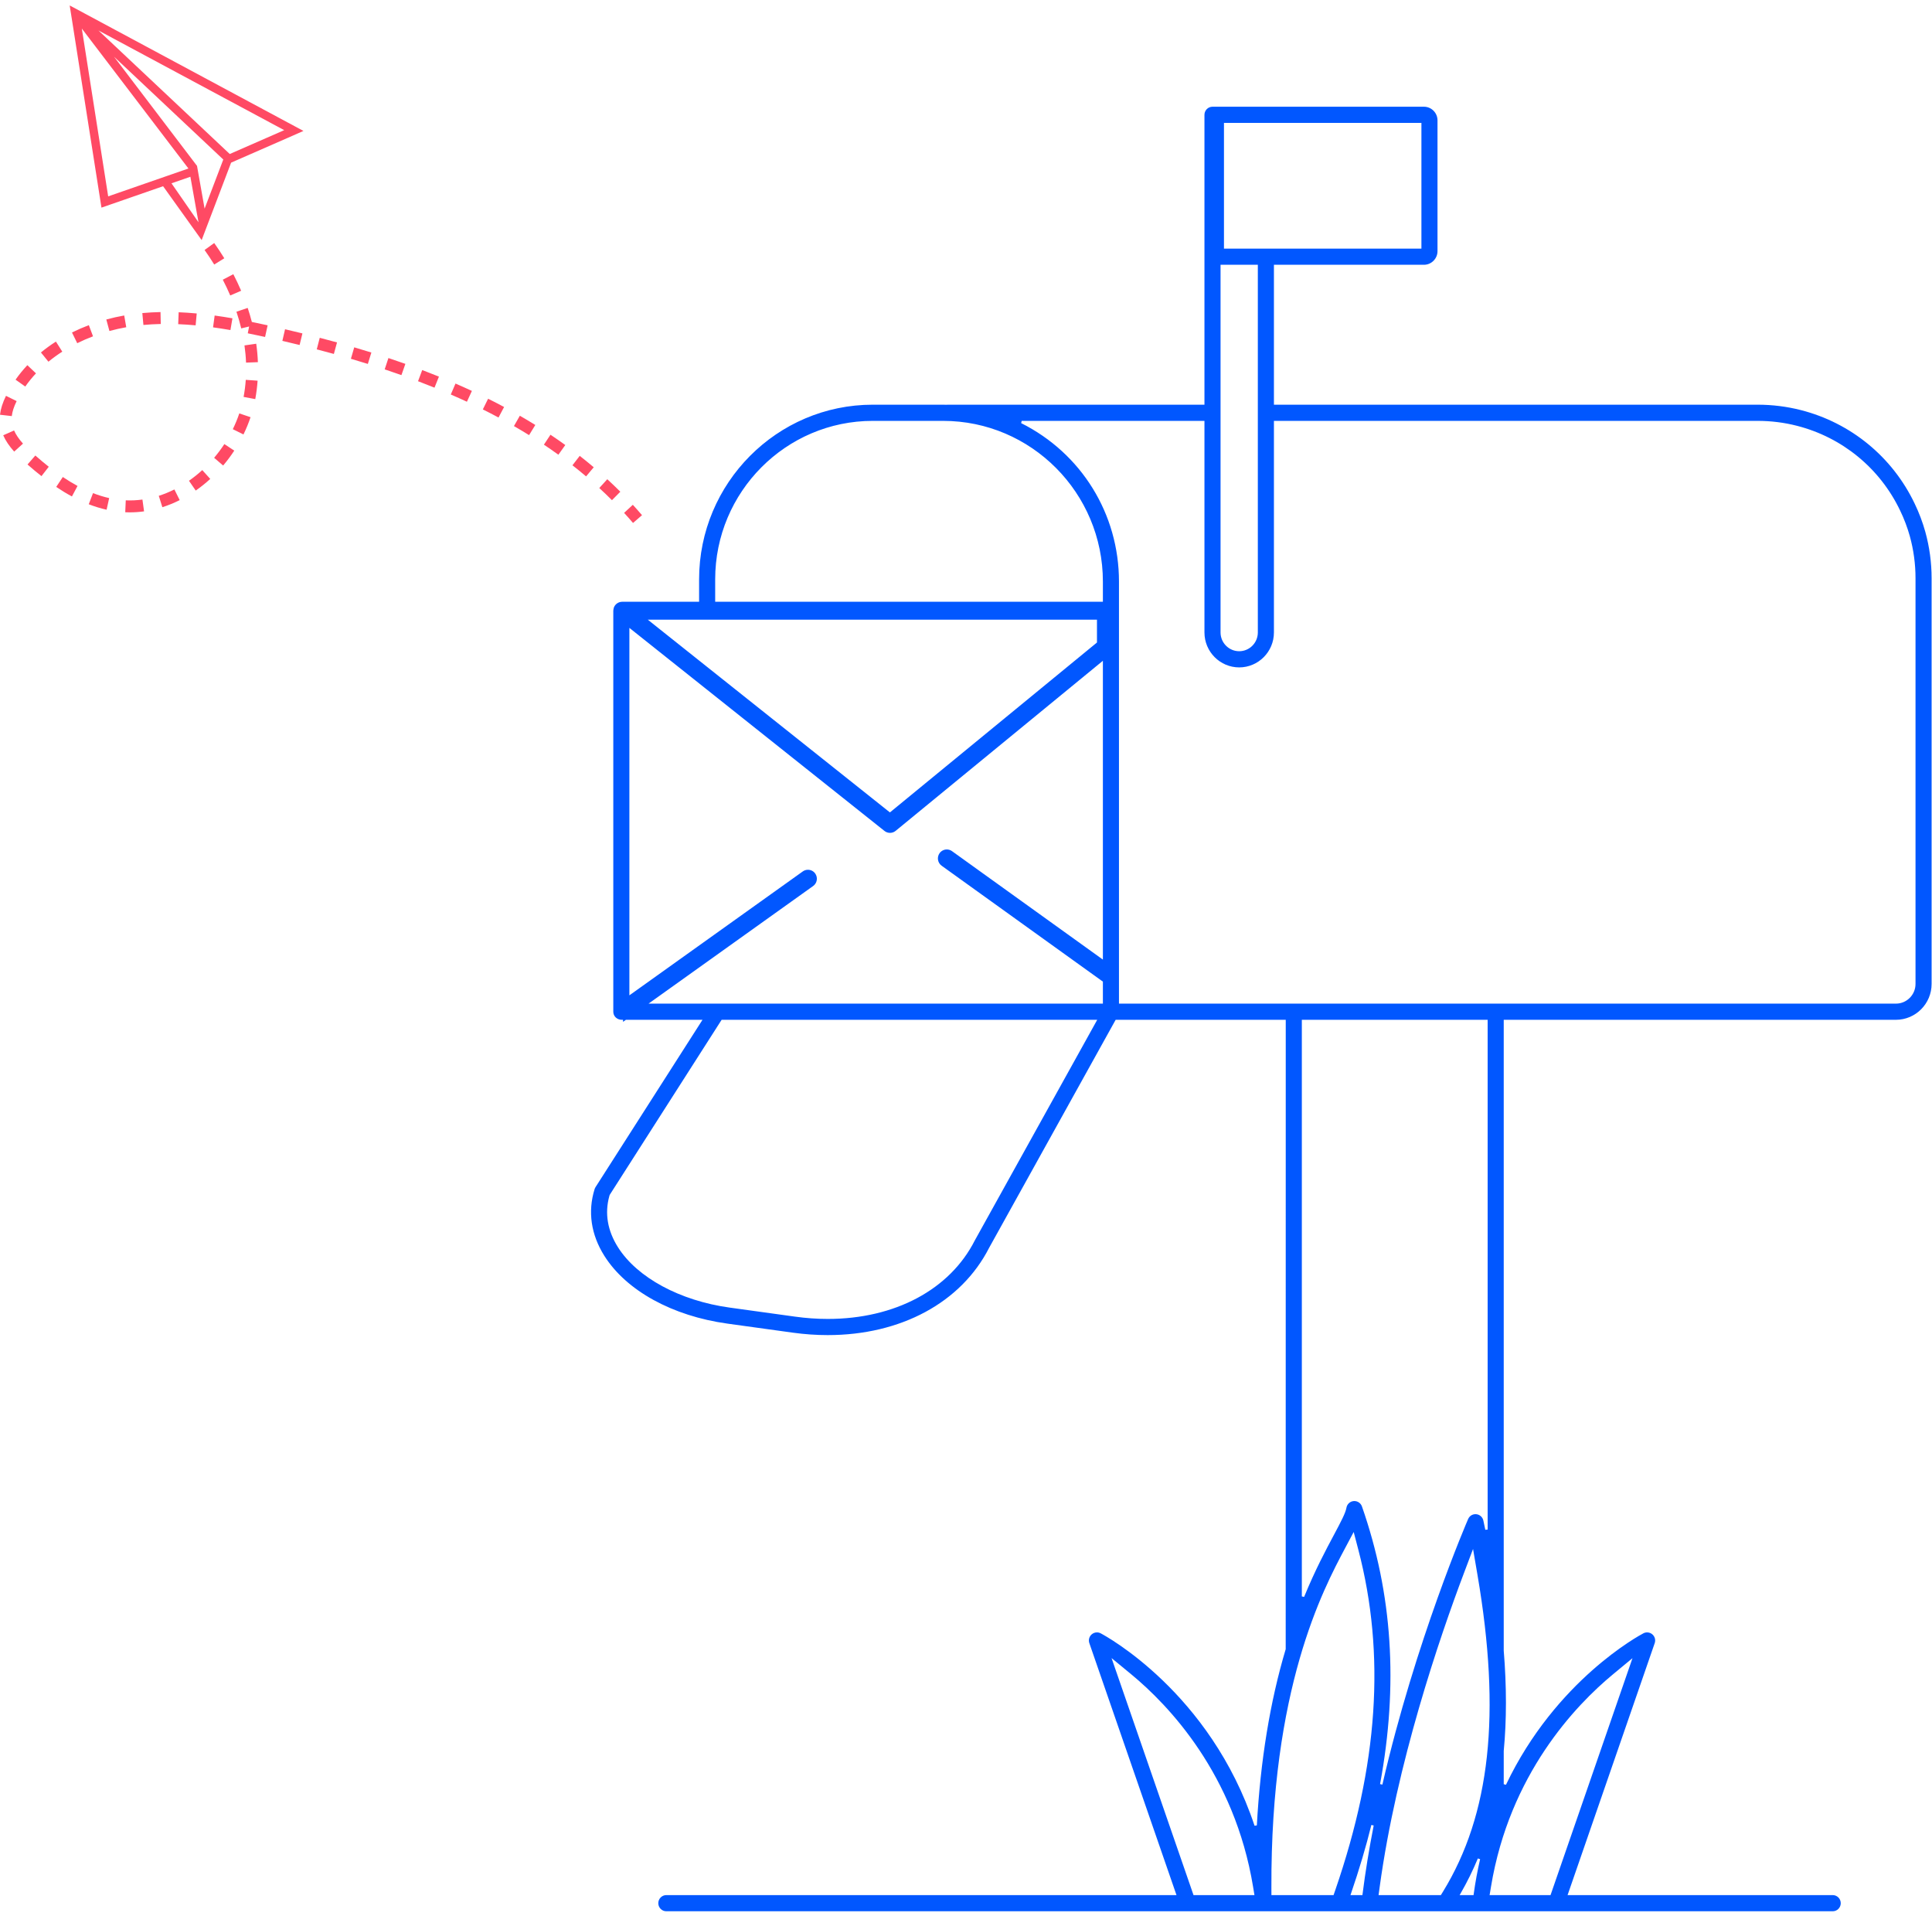 <svg width="300" height="297" viewBox="0 0 300 297" fill="none" xmlns="http://www.w3.org/2000/svg">
<path fill-rule="evenodd" clip-rule="evenodd" d="M36.151 66.633L37.805 67.451C38.23 66.582 38.6 65.68 38.905 64.772L37.159 64.181C36.88 65.012 36.541 65.837 36.151 66.633ZM49.187 54.237C50.073 54.467 50.959 54.704 51.843 54.95L52.332 53.163C51.439 52.916 50.545 52.677 49.65 52.444L49.187 54.237ZM54.488 55.703C55.367 55.962 56.245 56.227 57.119 56.501L57.665 54.731C56.782 54.455 55.895 54.187 55.005 53.925L54.488 55.703ZM43.846 52.921C44.738 53.129 45.63 53.341 46.522 53.562L46.96 51.762C46.06 51.541 45.16 51.327 44.262 51.117L43.846 52.921ZM37.826 61.622L39.638 61.962C39.811 61.023 39.933 60.061 40.001 59.103L38.164 58.972C38.1 59.861 37.987 60.752 37.826 61.622ZM59.735 57.345C60.605 57.634 61.469 57.932 62.334 58.239L62.947 56.492C62.073 56.182 61.194 55.88 60.313 55.587L59.735 57.345ZM38.462 47.806L36.714 48.396C37.002 49.257 37.252 50.13 37.458 50.986L38.684 50.689L38.474 51.747C39.373 51.927 40.27 52.117 41.162 52.314L41.557 50.505C40.742 50.326 39.926 50.152 39.107 49.985C38.919 49.261 38.703 48.529 38.462 47.806ZM37.962 53.627C38.09 54.521 38.172 55.419 38.205 56.297L40.045 56.227C40.01 55.284 39.922 54.322 39.787 53.365L37.962 53.627ZM35.674 23.911L15.288 4.731L44.132 20.208L35.674 23.911ZM34.64 24.852L31.77 32.393L30.589 25.731L30.569 25.722L30.567 25.72L30.569 25.711L30.562 25.714L17.708 8.805L34.673 24.767L34.64 24.852ZM26.629 28.459L29.564 27.443L30.485 32.623L30.667 33.633L30.823 34.511L26.629 28.459ZM16.798 30.486L12.727 4.573L12.705 4.435L29.259 26.161L16.798 30.486ZM13.138 2.087L10.821 0.848L11.233 3.451L15.513 30.689L15.754 32.236L17.221 31.726L25.325 28.912L31.313 37.274V37.271L31.314 37.274L32.03 35.385L32.99 32.867L35.886 25.252L44.654 21.415L47.12 20.326L44.745 19.054L13.138 2.087ZM93.056 75.767C93.725 76.382 94.381 77.011 95.025 77.655L96.324 76.342C95.662 75.681 94.987 75.032 94.299 74.401L93.056 75.767ZM98.266 78.372L96.911 79.626C97.381 80.139 97.842 80.66 98.297 81.192L99.693 79.983C99.226 79.437 98.749 78.899 98.266 78.372ZM88.89 72.238C89.606 72.798 90.314 73.372 91.008 73.96L92.196 72.544C91.482 71.939 90.756 71.35 90.019 70.775L88.89 72.238ZM69.999 61.248C70.839 61.612 71.674 61.986 72.502 62.372L73.276 60.691C72.434 60.299 71.584 59.919 70.73 59.548L69.999 61.248ZM64.913 59.184C65.768 59.51 66.621 59.844 67.469 60.187L68.158 58.47C67.298 58.121 66.433 57.781 65.562 57.452L64.913 59.184ZM84.458 69.036C85.217 69.543 85.967 70.062 86.705 70.596L87.779 69.092C87.023 68.545 86.255 68.012 85.478 67.494L84.458 69.036ZM74.974 63.563C75.793 63.971 76.606 64.39 77.411 64.821L78.275 63.186C77.457 62.747 76.629 62.32 75.793 61.903L74.974 63.563ZM79.805 66.151C80.597 66.606 81.382 67.075 82.155 67.555L83.123 65.979C82.331 65.488 81.531 65.009 80.721 64.543L79.805 66.151ZM30.547 48.666C29.59 48.577 28.647 48.514 27.743 48.478L27.67 50.328C28.542 50.363 29.453 50.424 30.378 50.509L30.547 48.666ZM13.795 50.481C12.897 50.821 12.016 51.205 11.177 51.621L11.993 53.282C12.778 52.892 13.602 52.533 14.444 52.215L13.795 50.481ZM33.249 71.074L34.65 72.275C35.272 71.542 35.852 70.764 36.377 69.962L34.839 68.944C34.355 69.682 33.82 70.399 33.249 71.074ZM19.287 48.98C18.352 49.144 17.416 49.354 16.508 49.602L16.99 51.389C17.845 51.156 18.725 50.958 19.605 50.803L19.287 48.98ZM13.78 78.288C14.703 78.646 15.636 78.931 16.552 79.137L16.952 77.329C16.125 77.144 15.281 76.885 14.444 76.56L13.78 78.288ZM19.528 77.679L19.447 79.529C19.683 79.54 19.919 79.545 20.155 79.545C20.891 79.544 21.635 79.493 22.37 79.391L22.118 77.557C21.261 77.675 20.396 77.718 19.528 77.679ZM9.672 54.594L8.682 53.032C7.865 53.555 7.083 54.124 6.355 54.722L7.521 56.156C8.192 55.603 8.917 55.077 9.672 54.594ZM2.584 62.272L0.93 61.454C0.409 62.521 0.103 63.48 -9.15527e-05 64.389L1.829 64.601C1.909 63.907 2.156 63.144 2.584 62.272ZM4.273 72.113C5.028 72.778 5.736 73.369 6.439 73.921L7.573 72.464C6.899 71.933 6.217 71.362 5.487 70.72L4.273 72.113ZM4.247 56.695C3.579 57.406 2.964 58.164 2.416 58.946L3.924 60.012C4.42 59.301 4.98 58.613 5.587 57.966L4.247 56.695ZM0.5 67.579C0.869 68.419 1.427 69.248 2.202 70.113L3.571 68.873C2.928 68.157 2.474 67.487 2.184 66.829L0.5 67.579ZM8.729 75.596C9.547 76.147 10.368 76.646 11.169 77.076L12.04 75.445C11.292 75.041 10.522 74.574 9.754 74.057L8.729 75.596ZM31.766 38.811C32.293 39.551 32.796 40.311 33.263 41.07L34.829 40.098C34.341 39.303 33.815 38.507 33.263 37.732L31.766 38.811ZM36.094 49.417C35.174 49.258 34.253 49.114 33.332 48.988L33.083 50.823C33.984 50.946 34.883 51.087 35.781 51.243L36.094 49.417ZM24.964 50.3L24.925 48.448C23.966 48.469 23.015 48.522 22.101 48.607L22.27 50.451C23.141 50.37 24.048 50.32 24.964 50.3ZM37.445 45.141C37.079 44.284 36.669 43.419 36.229 42.569L34.596 43.426C35.016 44.234 35.404 45.057 35.752 45.872L37.445 45.141ZM29.342 74.64L30.392 76.162C31.175 75.618 31.934 75.009 32.648 74.355L31.409 72.985C30.753 73.585 30.058 74.142 29.342 74.64ZM24.656 76.979L25.211 78.745C26.119 78.456 27.026 78.086 27.903 77.646L27.079 75.989C26.288 76.385 25.472 76.72 24.656 76.979Z" fill="#FF4A64"/>
<path fill-rule="evenodd" clip-rule="evenodd" d="M297.44 152.759C297.44 154.445 296.075 155.817 294.398 155.817H173.754V90.289C173.754 79.803 167.933 70.379 158.564 65.692L158.646 65.342H187.027V98.193C187.027 101.183 189.447 103.616 192.421 103.616C195.395 103.616 197.815 101.183 197.815 98.193V65.342H272.91C274.992 65.342 277.049 65.599 279.025 66.105C286.078 67.906 291.921 72.706 295.054 79.272C295.672 80.55 296.177 81.889 296.558 83.251C297.144 85.377 297.44 87.57 297.44 89.769V152.759ZM250.459 259.947L253.49 257.438L240.767 294.221H231.305L231.519 292.93C234.396 275.49 244.62 264.78 250.459 259.947ZM224.062 293.694L223.738 294.221H214.062L214.235 292.96C216.866 273.741 223.551 254.209 227.302 244.277L228.734 240.485L229.418 244.482C233.116 266.091 231.414 281.728 224.062 293.694ZM228.835 294.061L228.813 294.221H226.653L226.812 293.943C227.804 292.223 228.702 290.402 229.481 288.532L229.83 288.646C229.424 290.393 229.089 292.215 228.835 294.061ZM211.482 233.882C211.308 233.38 210.833 233.043 210.299 233.043L210.196 233.047C209.628 233.097 209.166 233.526 209.072 234.092C208.946 234.871 208.25 236.199 207.127 238.303C205.896 240.605 204.211 243.759 202.503 247.923L202.149 247.853V158.328H231.001V237.467L230.638 237.505L230.336 236.074C230.221 235.539 229.781 235.142 229.244 235.088C229.2 235.084 229.157 235.081 229.114 235.081C228.61 235.081 228.172 235.371 227.97 235.837C227.888 236.023 219.794 254.744 214.657 277.065L214.296 276.99C217.146 261.558 216.224 247.458 211.482 233.882ZM207.333 293.475L207.076 294.221H197.426L197.422 293.116C197.299 262.119 205.412 246.854 208.878 240.334L210.2 237.847L210.915 240.575C215.175 256.828 214.003 274.132 207.333 293.475ZM211.577 294.059L211.557 294.221H209.7L209.784 293.975C211.06 290.249 212.123 286.669 212.945 283.334L213.305 283.415C212.589 287.074 212.007 290.656 211.577 294.059ZM171.256 93.428H111.053V89.944C111.053 76.378 122.031 65.342 135.523 65.342H146.443C160.125 65.342 171.256 76.533 171.256 90.289V93.428ZM171.256 148.981L147.825 132.142C147.588 131.972 147.31 131.882 147.021 131.882C146.575 131.882 146.153 132.1 145.894 132.464C145.45 133.088 145.595 133.96 146.215 134.405L171.256 152.401V155.817H100.707L126.262 137.559C126.563 137.345 126.763 137.025 126.825 136.657C126.886 136.291 126.802 135.924 126.588 135.619C126.329 135.253 125.907 135.035 125.459 135.035C125.172 135.035 124.894 135.123 124.659 135.291L97.73 154.53V97.482L137.34 129.006C137.584 129.2 137.889 129.306 138.199 129.306C138.517 129.306 138.828 129.196 139.074 128.994L171.256 102.59V148.981ZM151.372 192.572C147.501 200.21 138.964 204.769 128.532 204.769C126.869 204.769 125.167 204.65 123.473 204.415L113.298 203.008C105.577 201.942 98.931 198.349 95.954 193.631C94.326 191.047 93.877 188.376 94.617 185.691L94.677 185.506L112.054 158.328H170.377L151.372 192.572ZM170.337 96.21V99.751L138.185 126.131L100.592 96.21H170.337ZM189.526 41.108H195.316V98.193C195.316 99.798 194.018 101.104 192.421 101.104C190.824 101.104 189.526 99.798 189.526 98.193V41.108ZM190.057 38.597H220.717V19.081H190.057V38.597ZM185.329 294.221L172.601 257.422L175.626 259.915C181.466 264.73 191.695 275.423 194.578 292.932L194.79 294.221H185.329ZM298.964 82.577C298.544 81.07 297.986 79.591 297.305 78.18C293.851 70.944 287.413 65.655 279.641 63.669C277.463 63.113 275.198 62.83 272.91 62.83H197.815V41.108H221.107C222.269 41.108 223.215 40.157 223.215 38.99V18.688C223.215 17.52 222.269 16.569 221.107 16.569H188.276C187.588 16.569 187.027 17.134 187.027 17.826V62.83H147.32L146.879 62.841L146.443 62.83H135.523C120.653 62.83 108.556 74.993 108.556 89.944V93.428H96.614C96.025 93.428 95.5 93.803 95.307 94.36L95.29 94.463C95.264 94.553 95.247 94.641 95.232 94.82V157.073C95.232 157.766 95.792 158.328 96.563 158.328H96.746V158.646L97.191 158.328H109.084L92.47 184.312C92.41 184.407 92.362 184.509 92.329 184.617C91.242 188.099 91.766 191.68 93.846 194.976C97.254 200.381 104.399 204.314 112.958 205.497L123.134 206.904C124.938 207.152 126.751 207.279 128.521 207.279C139.896 207.279 149.268 202.212 153.596 193.717L173.238 158.328H199.651L199.643 256.039C197.217 264.159 195.71 273.364 195.163 283.398L194.806 283.447C187.894 262.711 171.603 253.94 170.913 253.578C170.735 253.484 170.535 253.435 170.333 253.435C170.034 253.435 169.744 253.544 169.518 253.741C169.127 254.08 168.984 254.615 169.153 255.104L182.684 294.221H103.469C102.781 294.221 102.22 294.784 102.22 295.477C102.22 296.169 102.781 296.732 103.469 296.732H284.582C285.271 296.732 285.831 296.169 285.831 295.477C285.831 294.784 285.271 294.221 284.582 294.221H243.413L256.942 255.104C257.111 254.615 256.969 254.08 256.58 253.742C256.353 253.544 256.063 253.435 255.762 253.435C255.563 253.435 255.363 253.484 255.185 253.578C254.633 253.867 241.585 260.846 233.849 277.089L233.499 277.009L233.5 271.827C233.955 267.054 233.955 261.824 233.499 256.268V158.328H294.398C297.453 158.328 299.938 155.83 299.938 152.759V89.769C299.938 87.343 299.611 84.923 298.964 82.577Z" fill="#0157FF"/>
</svg>
